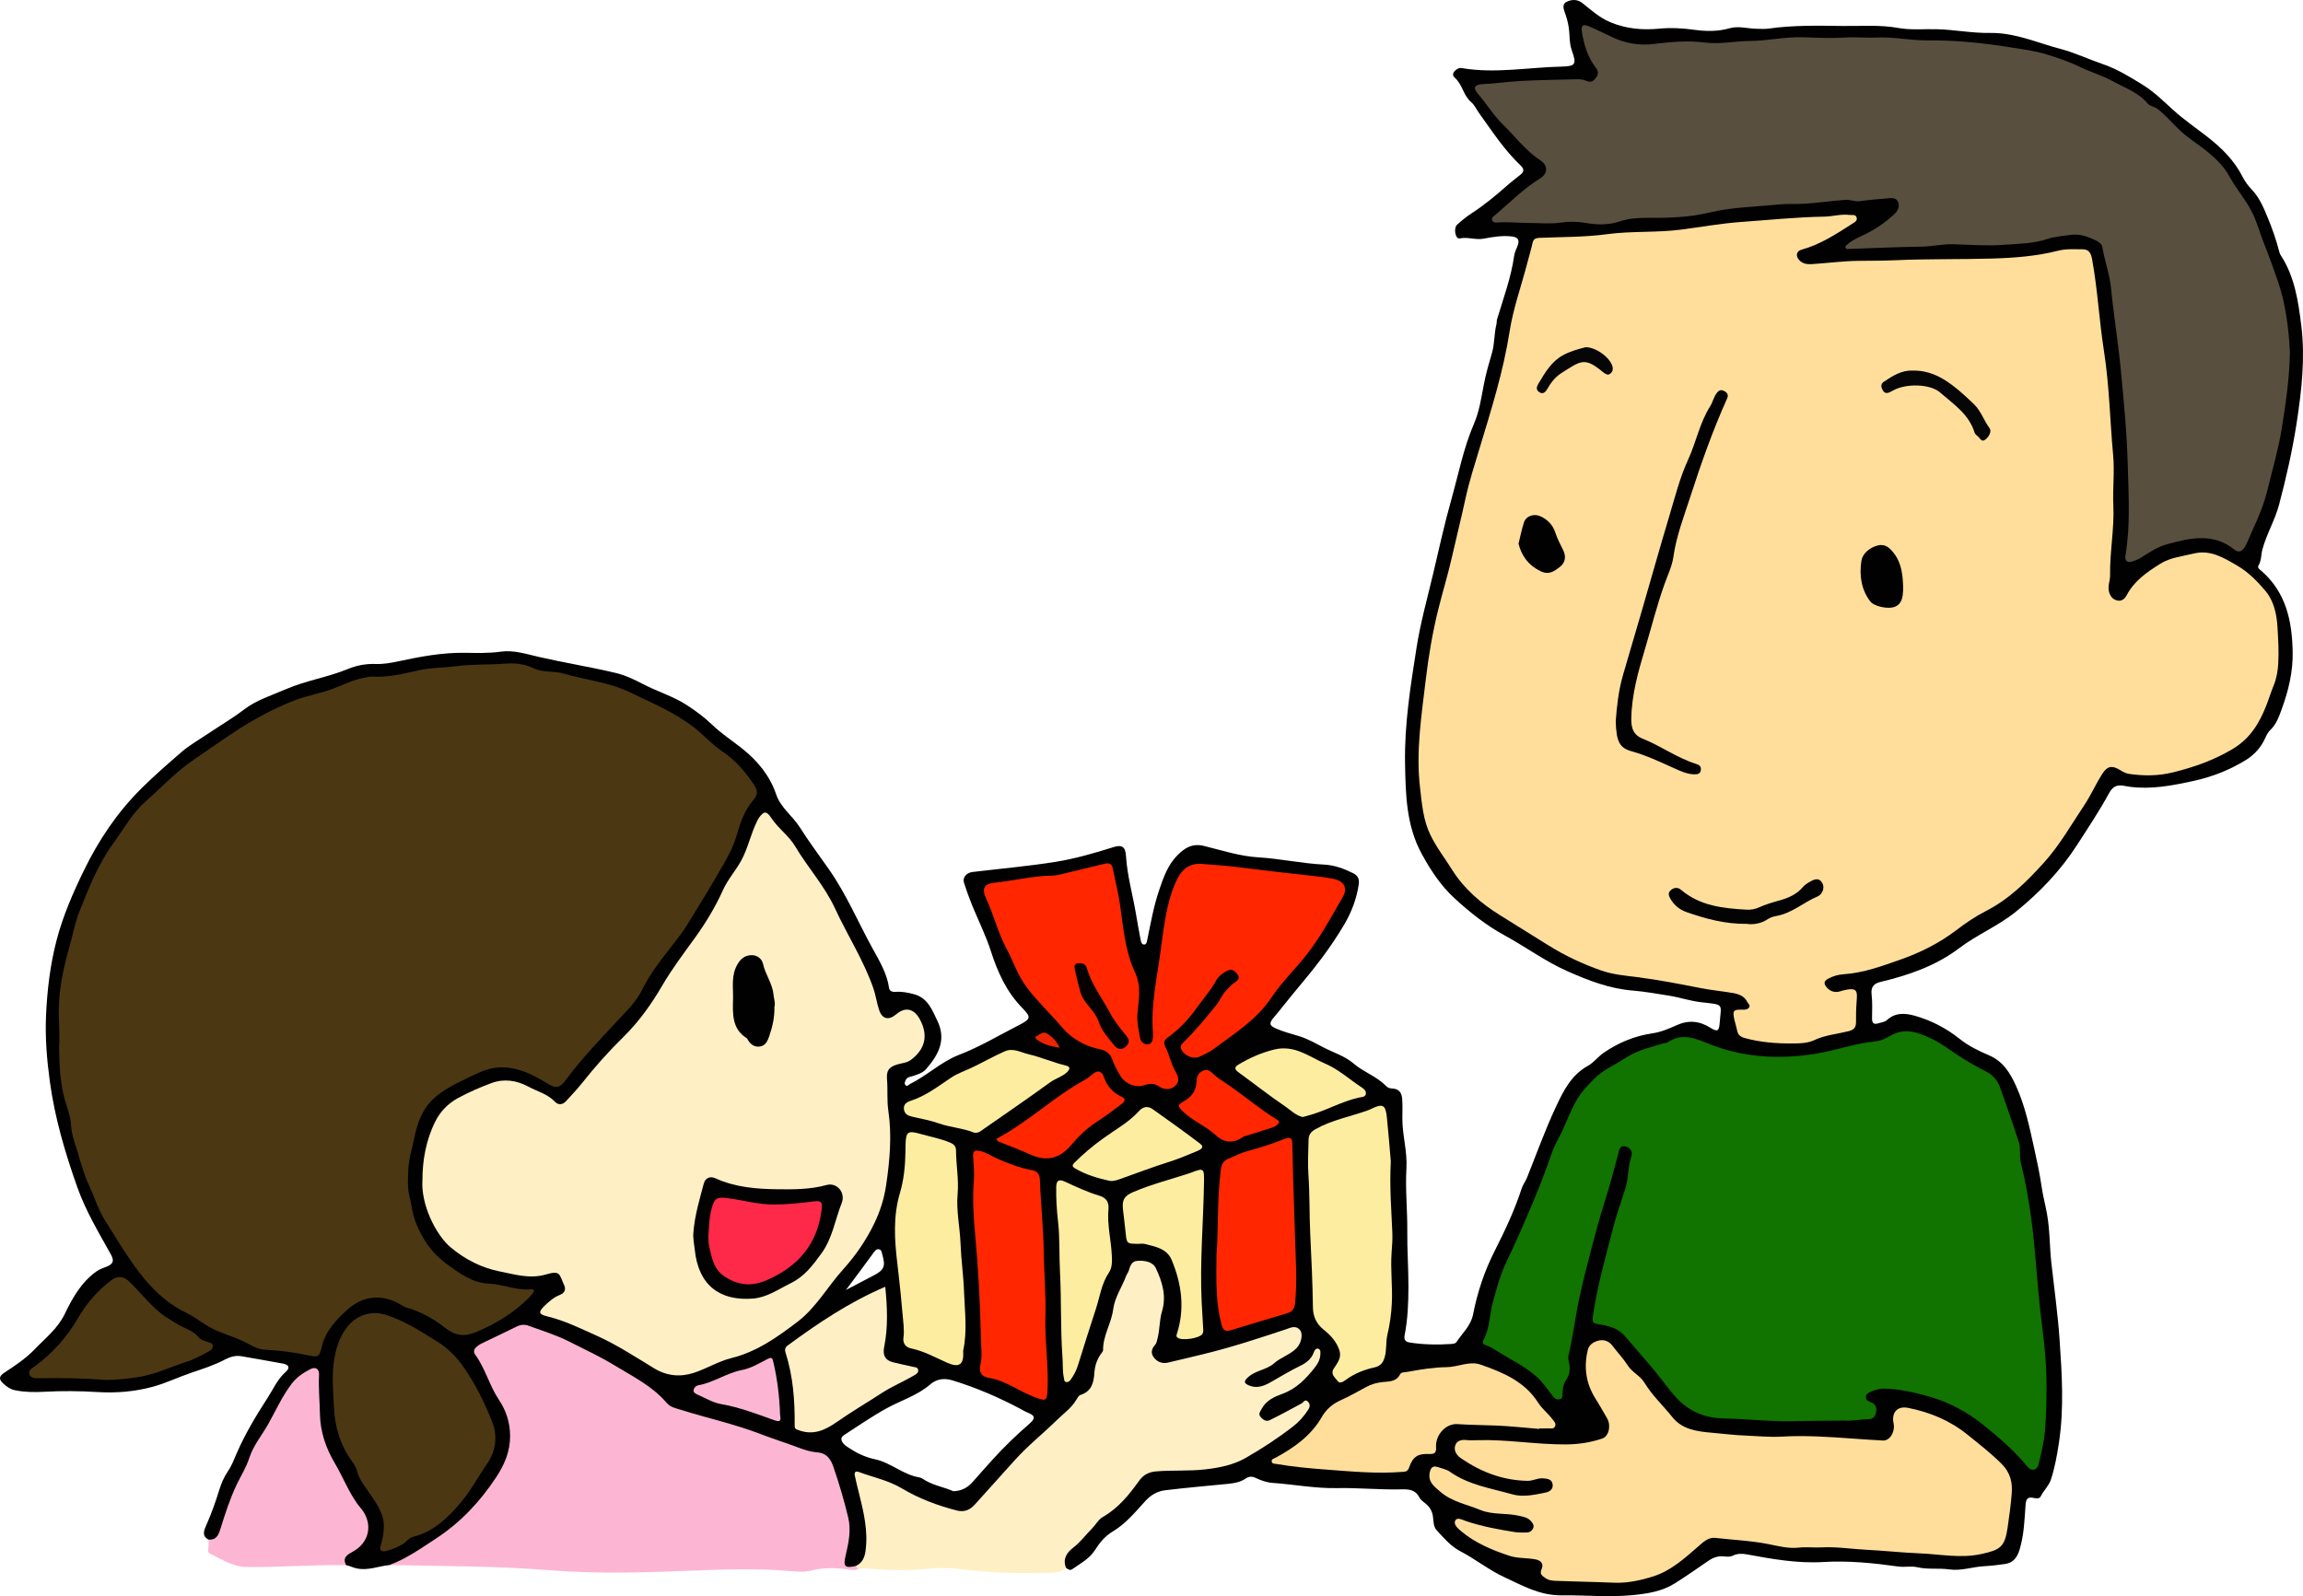<?xml version="1.0" encoding="UTF-8"?>
<!DOCTYPE svg PUBLIC "-//W3C//DTD SVG 1.1//EN" "http://www.w3.org/Graphics/SVG/1.1/DTD/svg11.dtd">
<svg version="1.1" xmlns="http://www.w3.org/2000/svg" xmlns:xlink="http://www.w3.org/1999/xlink" x="0" y="0" width="1525.84" height="1057.81" viewBox="0, 0, 1525.84, 1057.81">
  <defs>
    <clipPath id="Clip_1">
      <path d="M-0,-0 L1525.843,-0 L1525.843,1057.81 L-0,1057.81 z"/>
    </clipPath>
  </defs>
  <g id="Layer_1">
    <g clip-path="url(#Clip_1)">
      <path d="M681.916,943.665 C673.399,951.061 665.28,958.845 657.729,967.22 C653.297,972.136 648.868,977.053 644.512,982.035 C641.305,985.703 637.466,988.042 631.658,988.284 C626.1,985.724 619.129,984.646 613.059,981.12 C611.778,980.375 610.506,979.317 609.12,979.098 C598.383,977.403 590.266,969.337 579.803,967.118 C574.033,965.894 568.789,963.606 563.878,960.457 C562.073,959.3 560.053,958.228 558.742,956.62 C557.425,955.004 556.517,952.824 559.172,951.096 C568.713,944.891 578.044,938.432 588.106,932.962 C597.452,927.881 607.831,924.782 616.193,917.576 C619.883,914.396 624.674,912.861 631.008,914.796 C646.933,919.66 661.982,926.19 676.592,933.969 C677.91,934.671 679.184,935.488 680.565,936.034 C685.866,938.127 686.317,939.843 681.916,943.665 M578.924,829.998 C579.792,828.828 580.881,827.483 582.62,827.99 C584.112,828.425 584.139,829.95 584.513,831.231 C586.845,839.228 585.885,841.605 578.737,845.329 C572.643,848.503 566.565,851.706 560.479,854.896 C566.881,846.494 572.841,838.2 578.924,829.998 M1498.935,364.17 C1501.711,353.842 1507.312,344.621 1510.026,334.325 C1514.761,316.364 1518.877,298.328 1521.697,279.891 C1524.956,258.578 1527.345,237.41 1524.726,215.935 C1522.727,199.542 1520.321,183.211 1510.961,168.942 C1510.524,168.275 1510.273,167.453 1510.072,166.668 C1508.179,159.301 1505.727,152.163 1502.82,145.102 C1499.962,138.16 1497.288,131.331 1492.003,125.759 C1489.637,123.265 1487.437,120.42 1485.91,117.361 C1480.433,106.393 1472.006,98.115 1462.533,90.717 C1454.949,84.795 1446.944,79.344 1439.839,72.898 C1433.36,67.021 1427.209,60.885 1419.697,56.241 C1411.24,51.012 1402.617,45.689 1393.365,42.548 C1383.851,39.318 1374.782,34.948 1364.963,32.36 C1349.53,28.294 1334.906,21.541 1318.321,21.825 C1306.739,22.023 1295.194,19.7 1283.515,19.361 C1274.926,19.111 1266.303,20.087 1257.671,18.524 C1245.566,16.332 1233.245,17.352 1221.001,17.203 C1204.58,17.003 1188.179,16.619 1171.848,18.936 C1169.255,19.304 1166.573,19.132 1163.934,19.08 C1157.954,18.964 1151.841,17.065 1146.039,18.709 C1138.267,20.912 1130.58,20.843 1122.802,19.775 C1115.012,18.704 1107.197,18.236 1099.401,18.983 C1088.167,20.059 1077.4,19.121 1066.829,14.686 C1059.76,11.72 1054.304,6.75 1048.539,2.131 C1044.988,-0.714 1041.148,-0.392 1037.906,1.242 C1034.613,2.901 1036.074,6.391 1037.113,9.269 C1038.126,12.071 1038.818,14.929 1039.313,17.913 C1040.156,22.997 1039.591,28.27 1041.331,33.203 C1044.651,42.614 1044.118,43.919 1034.384,44.141 C1012.526,44.641 990.718,48.852 968.793,45.18 C967.99,45.046 967.026,44.976 966.325,45.293 C963.577,46.534 961.331,49.3 963.761,51.413 C968.994,55.963 969.504,63.361 974.755,67.747 C977.01,69.631 978.211,72.528 979.923,74.909 C988.577,86.945 996.681,99.451 1007.532,109.742 C1009.693,111.792 1009.962,113.619 1007.614,115.559 C1004.668,117.993 1001.585,120.268 998.721,122.793 C991.142,129.478 983.403,135.926 974.891,141.434 C971.568,143.584 968.469,146.141 965.523,148.796 C962.762,151.286 964.256,158.633 967.153,158.01 C972.537,156.852 977.547,159.17 982.909,158.178 C989.018,157.049 995.284,155.935 1001.659,156.71 C1005.325,157.155 1006.848,158.675 1005.68,162.294 C1004.918,164.655 1003.566,166.904 1003.23,169.308 C1001.194,183.854 996.101,197.56 991.893,211.508 C991.548,212.654 991.724,213.85 991.463,214.873 C989.866,221.142 990.317,227.699 988.488,233.945 C986.486,240.78 984.497,247.611 983.143,254.647 C981.454,263.422 980.15,272.545 976.649,280.64 C969.613,296.91 966.342,314.175 961.582,331.028 C957.001,347.245 953.409,363.745 949.538,380.158 C945.703,396.423 941.141,412.588 938.551,429.058 C934.535,454.601 930.418,480.192 930.907,506.254 C931.292,526.775 931.744,547.182 941.915,565.809 C947.783,576.556 954.43,586.768 963.537,595.164 C973.811,604.636 984.639,613.266 997.009,619.991 C1010.941,627.565 1023.703,637.086 1038.354,643.589 C1052.396,649.821 1066.36,655.233 1081.888,656.496 C1089.749,657.136 1097.65,658.561 1105.491,659.793 C1112.715,660.928 1119.594,663.329 1126.886,664.175 C1142.766,666.018 1140.347,664.748 1139.335,678.184 C1138.946,683.351 1137.826,684.02 1133.252,681.145 C1125.94,676.549 1118.708,675.841 1110.668,679.506 C1105.58,681.825 1100.27,684.021 1094.632,684.845 C1082.943,686.555 1072.42,690.96 1062.657,697.595 C1058.776,700.233 1055.999,704.165 1051.974,706.402 C1040.808,712.609 1035.656,723.262 1030.599,734.113 C1023.529,749.285 1017.885,765.033 1011.677,780.552 C1010.693,783.013 1009.02,785.018 1008.179,787.616 C1003.522,801.994 997.032,815.706 990.256,829.093 C983.438,842.562 978.832,856.466 975.979,871.07 C974.487,878.707 968.821,883.543 964.883,889.54 C964.386,890.298 962.819,890.601 961.717,890.675 C952.436,891.305 943.176,891.164 933.957,889.717 C930.962,889.247 930.082,887.644 930.639,884.812 C932.695,874.351 933.119,863.796 933.155,853.137 C933.197,840.777 932.262,828.448 932.388,816.11 C932.531,802.124 930.994,788.168 931.829,774.185 C932.498,762.978 929.033,752.122 929.125,740.958 C929.159,736.809 929.304,732.664 929.025,728.487 C928.706,723.713 926.633,721.475 922.011,721.357 C920.397,721.316 919.132,720.581 918.061,719.483 C911.946,713.223 903.405,710.524 896.829,704.833 C891.02,699.805 883.439,697.617 876.694,694.078 C871.298,691.247 865.867,688.173 860.078,686.495 C855.133,685.061 850.197,683.679 845.479,681.658 C840.886,679.691 840.7,678.104 843.974,674.259 C849.12,668.215 853.899,661.877 859.021,655.8 C870.553,642.122 881.679,628.026 890.741,612.507 C895.531,604.305 898.869,595.49 900.235,586.019 C900.707,582.742 899.795,580.328 896.538,578.707 C890.394,575.65 884.13,573.323 877.177,572.983 C862.578,572.269 848.264,569.045 833.644,568.178 C821.379,567.451 809.561,563.521 797.66,560.616 C789.917,558.725 784.872,561.971 780.053,566.839 C773.656,573.303 770.803,581.629 767.955,590.013 C764.366,600.577 762.472,611.511 760.203,622.372 C759.911,623.773 759.667,625.901 758.201,625.98 C756.258,626.083 755.905,623.882 755.605,622.31 C754.512,616.605 753.509,610.881 752.534,605.154 C750.389,592.565 746.832,580.223 746.029,567.397 C745.646,561.269 743.516,559.601 737.69,561.428 C725.031,565.396 712.251,569.131 699.201,571.199 C681.007,574.083 662.614,575.707 644.309,577.894 C640.245,578.38 637.591,581.627 638.696,585.081 C640.258,589.966 641.995,594.807 643.92,599.561 C648.088,609.852 653.137,619.847 656.513,630.384 C661.029,644.478 666.911,657.389 677.453,668.168 C683.415,674.264 682.931,675.367 674.836,679.509 C661.718,686.223 649.114,693.79 635.192,699.163 C623.613,703.631 614.203,712.836 602.892,718.406 C601.919,718.885 601.062,720.368 599.938,719.144 C598.897,718.011 599.693,716.564 600.287,715.432 C601.151,713.784 603.016,713.71 604.561,713.191 C607.874,712.078 611.298,711.17 613.709,708.372 C621.754,699.036 627.168,689.202 621.044,676.473 C617.486,669.079 614.641,661.323 605.543,658.884 C601.673,657.846 597.777,657.063 593.762,657.313 C591.565,657.45 589.401,657.195 589.051,654.754 C587.644,644.935 582.495,636.552 577.93,628.24 C568.471,611.015 560.85,592.855 549.484,576.52 C542.952,567.136 536.008,557.936 529.867,548.218 C525.121,540.707 517.265,535.355 514.271,526.536 C510.078,514.19 502.208,504.536 492.21,496.488 C485.401,491.007 477.953,486.219 471.696,480.183 C466.618,475.285 461.04,471.201 455.272,467.424 C446.119,461.43 435.47,458.316 425.79,453.247 C420.079,450.257 414.18,447.462 407.846,445.959 C390.935,441.946 373.757,439.211 356.809,435.313 C348.625,433.431 340.264,430.655 331.727,431.876 C323.754,433.016 315.745,432.729 307.859,432.627 C292.911,432.434 278.498,435.164 264.086,438.239 C258.996,439.326 253.972,440.229 248.793,440.04 C242.389,439.806 236.231,440.981 230.369,443.403 C217.076,448.896 202.714,450.983 189.456,456.735 C179.933,460.866 170.02,463.844 161.544,470.316 C153.938,476.122 145.619,480.989 137.661,486.339 C131.76,490.306 125.416,493.912 120.154,498.467 C111.164,506.247 102.166,514.074 93.666,522.517 C77.642,538.433 65.368,556.798 55.644,576.755 C48.424,591.573 41.78,606.736 37.532,622.969 C33.208,639.494 31.259,656.151 30.503,673.009 C29.848,687.618 31.035,702.164 33.021,716.728 C36.308,740.827 43.075,763.776 51.17,786.673 C56.827,802.673 65.386,816.766 73.436,831.32 C75.781,835.558 75.125,837.71 70.421,839.521 C68.126,840.405 65.889,841.172 63.768,842.691 C53.816,849.818 47.954,860.3 42.967,870.669 C38.177,880.627 29.968,886.887 22.885,894.297 C17.135,900.311 9.953,905.065 2.883,909.71 C-0.92,912.208 -0.87,914.186 2.501,917.207 C4.63,919.115 7.014,920.75 9.819,921.323 C16.204,922.627 22.764,922.732 29.183,922.371 C40.966,921.707 52.803,921.829 64.467,922.546 C77.119,923.324 89.288,922.293 101.322,919.014 C109.927,916.67 118.035,912.732 126.459,909.856 C134.14,907.234 141.839,904.825 149.034,901.014 C152.48,899.189 156.125,898.139 160.07,898.828 C169.219,900.426 178.369,902.013 187.501,903.703 C191.474,904.438 192.341,906.529 189.241,909.25 C183.863,913.97 181.107,920.5 177.42,926.193 C169.71,938.099 162.335,950.353 156.676,963.459 C154.959,967.433 153.452,971.498 150.999,975.079 C148.342,978.956 146.57,983.144 145.197,987.644 C142.782,995.564 139.966,1003.348 136.597,1010.949 C135.243,1014.004 133.443,1017.993 138.224,1020.381 C142.517,1021.58 145.426,1019.965 146.935,1015.021 C150.577,1003.087 154.154,991.085 160.1,980.09 C164.299,972.324 166.836,963.818 171.546,956.306 C176.573,948.287 181.423,940.174 185.489,931.573 C188.985,924.177 193.739,917.477 200.245,912.31 C202.516,910.506 205.078,907.63 208.094,909.017 C211.112,910.405 209.755,914.082 209.821,916.779 C210.211,932.58 210.431,948.354 216.714,963.321 C219.571,970.125 224.702,975.615 227.269,982.517 C229.863,989.489 234.237,995.356 238.605,1001.226 C244.944,1009.744 243.593,1019.425 235.051,1025.688 C232.91,1027.258 230.412,1028.4 228.812,1030.61 C227.141,1032.92 225.882,1035.314 229.336,1037.275 C231.757,1037.739 233.911,1038.934 236.388,1039.445 C243.889,1040.993 250.759,1037.962 257.923,1037.209 C266.124,1036.178 272.908,1031.98 279.59,1027.541 C291.784,1019.441 304.09,1011.395 314.068,1000.572 C320.494,993.602 325.465,985.409 330.968,977.67 C341.28,963.171 342.418,947.666 334.299,932.449 C328.587,921.744 324.183,910.381 317.694,900.083 C314.853,895.575 315.43,893.829 320.122,891.365 C326.752,887.882 333.758,885.173 340.282,881.441 C343.709,879.481 347.551,879.28 351.442,880.371 C366.624,884.631 380.382,892.171 394.269,899.299 C403.12,903.842 411.643,909.064 420.027,914.514 C427.173,919.16 434.39,923.579 440.26,929.844 C442.365,932.091 444.849,933.795 447.787,934.576 C454.707,936.416 461.417,938.912 468.288,940.915 C477.71,943.662 487.277,945.867 496.537,949.247 C512.001,954.892 527.204,961.406 543.497,964.514 C547.504,965.279 549.307,968.267 550.475,971.635 C552.713,978.086 554.877,984.573 556.682,991.158 C559.351,1000.894 563.167,1010.442 560.897,1020.965 C560.094,1024.69 559.616,1028.497 558.687,1032.22 C557.337,1037.632 559.209,1039.726 564.798,1039.289 C565.809,1039.21 566.757,1038.92 567.672,1038.503 C571.614,1036.911 573.532,1033.839 574.311,1029.788 C574.973,1026.343 575.656,1022.908 575.425,1019.386 C574.76,1009.241 573.381,999.199 570.51,989.424 C569.614,986.374 569.28,983.219 568.371,980.182 C567.957,978.799 567.866,977.226 570.096,977.839 C577.274,979.812 584.837,980.276 591.433,984.472 C602.732,991.662 615.238,996.365 627.871,1000.556 C639.658,1004.467 643.09,1003.054 651.146,993.245 C655.467,987.985 659.944,982.816 664.504,977.793 C676.922,964.113 690.351,951.387 704.268,939.239 C710.651,933.668 714.817,925.858 722.573,921.712 C724.778,920.533 725.178,918.037 725.434,915.622 C725.853,911.655 725.758,907.392 727.759,903.933 C733.458,894.083 734.668,882.759 737.607,872.178 C740.723,860.961 746.053,850.92 750.008,840.214 C750.847,837.945 752.794,836.842 755.13,836.88 C759.546,836.952 763.788,838.382 765.502,842.564 C768.402,849.64 771.019,857.207 769.376,864.858 C768.181,870.422 767.85,876.033 766.863,881.581 C766.216,885.217 765.485,888.684 763.455,891.905 C760.75,896.197 762.029,900.326 766.432,902.882 C769.322,904.559 772.351,904.862 775.588,904.041 C792.843,899.665 810.186,895.673 827.224,890.413 C835.82,887.759 844.201,884.474 852.877,882.108 C855.193,881.477 857.892,880.015 859.806,882.58 C861.579,884.957 860.757,887.689 859.668,890.198 C858.857,892.066 857.696,893.835 855.864,894.709 C847.314,898.787 840.366,905.742 831.048,908.44 C828.729,909.111 827.16,910.943 825.565,912.655 C823.12,915.28 823.658,917.328 826.689,919.024 C831.16,921.527 835.685,920.361 839.643,918.36 C848.234,914.018 856.442,908.932 865.019,904.539 C868.413,902.802 870.029,899.251 872.912,896.211 C872.69,901.892 870.942,905.323 866.822,909.556 C860.852,915.688 854.53,921.176 846.177,923.992 C841.35,925.619 837.459,928.814 834.688,933.212 C833.472,935.142 832.698,937.114 834.143,939.255 C835.658,941.5 837.743,942.669 840.511,942.393 C842.202,942.224 843.685,941.445 845.208,940.767 C850.08,938.599 854.398,935.294 859.487,933.623 C861.53,932.952 863.66,929.477 865.319,931.669 C866.876,933.726 863.915,936.105 862.236,937.838 C849.543,950.939 834.099,960.087 817.927,968.069 C813.783,970.115 809.125,971.248 804.501,971.865 C792.145,973.516 779.666,973.375 767.243,973.932 C761.028,974.211 756.406,976.313 752.845,981.34 C746.758,989.929 740.277,998.141 730.994,1003.66 C728.276,1005.275 726.214,1007.79 724.152,1010.199 C719.828,1015.253 715.629,1020.389 710.204,1024.406 C707.349,1026.52 705.726,1029.77 704.564,1033.106 C703.747,1035.452 703.806,1037.742 706.365,1039.187 C707.636,1039.807 708.726,1041.112 710.392,1039.95 C715.815,1036.166 721.846,1033.028 725.49,1027.24 C728.551,1022.378 732.27,1017.916 737.03,1015.098 C745.852,1009.875 752.14,1002.1 758.804,994.804 C762.608,990.639 766.863,988.263 771.946,987.642 C785.788,985.949 799.692,984.759 813.573,983.392 C817.742,982.981 821.795,982.286 825.362,979.839 C827.423,978.425 829.527,978.281 831.924,979.439 C835.507,981.171 839.247,982.487 843.323,982.773 C857.534,983.769 871.531,986.506 885.947,986.209 C900.176,985.917 914.448,987.412 928.736,987.034 C933.22,986.915 937.707,987.197 940.225,992.155 C941.084,993.848 942.864,995.156 944.418,996.396 C947.448,998.812 949.069,1001.718 949.473,1005.695 C949.765,1008.57 949.781,1011.856 951.915,1014.189 C956.621,1019.334 961.32,1024.804 967.474,1028.016 C977.593,1033.297 986.479,1040.537 996.901,1045.345 C1009.017,1050.935 1020.179,1057.436 1034.689,1057.262 C1050.189,1057.077 1065.801,1058.652 1081.304,1057.165 C1090.984,1056.236 1100.86,1054.819 1109.386,1049.487 C1117.081,1044.674 1124.52,1039.448 1132.009,1034.312 C1135.145,1032.161 1138.506,1031.049 1142.276,1031.473 C1144.297,1031.701 1146.275,1031.88 1148.149,1030.954 C1151.138,1029.478 1154.24,1029.559 1157.399,1030.138 C1174.187,1033.214 1190.789,1036.231 1208.204,1035.181 C1224.686,1034.187 1241.364,1035.883 1257.848,1038.195 C1261.917,1038.766 1266.28,1037.71 1270.219,1038.633 C1277.295,1040.29 1284.442,1039.077 1291.474,1040.087 C1299.397,1041.225 1306.921,1038.357 1314.692,1037.953 C1319.329,1037.712 1323.964,1037.158 1328.559,1036.47 C1333.993,1035.657 1336.534,1032.03 1338.08,1026.924 C1340.999,1017.287 1341.315,1007.355 1342.018,997.477 C1342.292,993.635 1343.247,991.785 1347.336,992.712 C1348.992,993.088 1351.177,993.378 1351.967,991.83 C1353.995,987.856 1357.532,984.513 1358.825,980.562 C1361.424,972.618 1362.921,964.243 1364.17,955.94 C1367.582,933.253 1366.117,910.451 1364.56,887.742 C1363.397,870.777 1360.987,853.897 1359.117,836.98 C1357.916,826.116 1358.185,815.158 1356.196,804.302 C1355.096,798.294 1353.515,792.364 1352.651,786.39 C1351.439,778.007 1349.658,769.722 1347.845,761.529 C1344.717,747.389 1341.825,733.135 1335.732,719.724 C1331.705,710.86 1327.08,703.296 1317.689,699.328 C1310.835,696.432 1304.122,693.1 1298.245,688.421 C1289.447,681.417 1279.652,676.299 1268.883,673.233 C1262.345,671.371 1255.795,670.846 1250.081,676.106 C1248.738,677.343 1246.426,677.556 1244.534,678.16 C1241.531,679.12 1240.24,678.138 1240.311,674.836 C1240.425,669.514 1240.594,664.142 1240.008,658.872 C1239.459,653.937 1241.704,651.756 1245.95,650.742 C1264.603,646.283 1282.636,640.068 1298.037,628.391 C1309.991,619.326 1323.973,613.636 1335.658,604.173 C1351.346,591.468 1365.063,577.151 1376.049,560.131 C1383.408,548.731 1390.941,537.418 1397.427,525.525 C1400.247,520.352 1403.595,519.954 1408.277,520.957 C1409.242,521.164 1410.222,521.311 1411.201,521.438 C1425.49,523.293 1439.286,520.604 1453.188,517.577 C1465.556,514.884 1477.014,510.384 1487.736,503.854 C1493.692,500.226 1498.168,495.202 1500.994,488.725 C1501.781,486.923 1502.849,485.083 1504.247,483.737 C1508.253,479.883 1510.046,474.648 1511.785,469.854 C1516.185,457.732 1519.238,445.335 1518.995,432.046 C1518.617,411.414 1514.602,392.66 1498.307,378.366 C1497.248,377.437 1495.383,376.344 1496.361,374.74 C1498.367,371.447 1497.997,367.661 1498.935,364.17" fill="#010101"/>
      <path d="M257.923,1037.209 C269.183,1033.075 278.829,1026.204 288.777,1019.688 C305.019,1009.05 317.825,995.456 328.52,979.333 C334.234,970.718 337.976,962.039 337.97,951.681 C337.965,942.914 335.34,934.822 330.627,927.799 C324.293,918.36 321.615,907.126 314.967,897.927 C313.426,895.795 314.024,893.836 316.099,892.311 C316.901,891.721 317.664,891.038 318.548,890.609 C326.459,886.775 334.432,883.067 342.297,879.142 C344.896,877.845 347.547,877.644 350.032,878.553 C359.054,881.852 368.23,884.61 376.905,889.015 C386.913,894.097 397.202,898.798 406.728,904.618 C418.965,912.096 432.159,918.495 441.737,929.774 C444.128,932.589 447.748,933.285 450.939,934.285 C468.587,939.814 486.746,943.774 504.009,950.424 C512.331,953.63 520.823,956.265 529.144,959.413 C533.193,960.945 537.345,962.258 541.635,962.563 C547.886,963.008 550.512,967.291 552.204,972.236 C555.955,983.207 559.261,994.323 561.959,1005.614 C564.042,1014.331 562.187,1022.789 560.214,1031.153 C558.574,1038.109 559.726,1039.49 567.046,1037.806 C567.884,1038.161 568.786,1038.428 569.207,1039.363 C566.781,1041.08 564.003,1040.435 561.493,1040.073 C553.37,1038.902 545.452,1038.833 537.35,1040.87 C532.958,1041.975 528.058,1041.578 523.443,1041.186 C503.677,1039.507 483.847,1039.891 464.123,1040.678 C431.185,1041.993 398.08,1043.327 365.398,1040.72 C329.532,1037.858 293.759,1037.88 257.923,1037.209" fill="#FCB6D4"/>
      <path d="M569.207,1039.362 C568.081,1039.406 567.329,1038.931 567.047,1037.805 C571.286,1035.827 572.859,1032.181 573.456,1027.822 C575.258,1014.675 572.233,1002.096 569.092,989.519 C568.131,985.671 567.177,981.819 566.35,977.941 C565.87,975.688 566.837,974.702 569.12,975.558 C578.637,979.124 588.492,980.991 597.673,986.48 C608.716,993.082 621.206,997.792 633.967,1001.053 C639.007,1002.341 642.725,1000.59 645.958,997.002 C654.722,987.276 663.487,977.551 672.232,967.808 C680.908,958.141 691.085,950.05 700.35,941.002 C704.707,936.747 709.804,933.208 713.012,927.826 C713.768,926.557 714.672,924.84 715.87,924.456 C723.204,922.104 724.641,916.488 725.082,909.759 C725.396,904.969 726.958,900.356 730.045,896.445 C730.444,895.94 730.856,895.251 730.85,894.651 C730.753,885.108 736.339,876.974 737.524,867.799 C738.576,859.658 743.348,853.083 746.079,845.663 C746.532,844.431 747.469,843.365 747.849,842.12 C748.796,839.018 749.676,835.851 753.632,835.589 C758.501,835.266 763.818,836.189 765.871,840.586 C770.058,849.552 772.971,858.901 769.826,869.288 C768.073,875.075 768.466,881.461 766.815,887.405 C766.463,888.674 766.254,890.184 765.433,891.082 C762.961,893.785 762.224,896.67 764.467,899.615 C766.732,902.589 769.984,903.909 773.757,903.042 C781.516,901.258 789.251,899.363 796.991,897.494 C815.55,893.015 833.66,887.054 851.76,881.04 C854.851,880.012 858.514,877.915 861.418,881.607 C863.41,884.141 862.187,890.257 858.97,893.508 C854.728,897.795 848.66,899.524 844.211,903.436 C839.102,907.929 831.892,908.115 826.866,912.74 C823.946,915.428 824.039,916.732 827.664,918.23 C832.919,920.403 837.629,918.418 841.899,916.004 C848.239,912.42 854.419,908.585 861.004,905.411 C865.031,903.47 868.761,900.93 870.433,896.284 C870.87,895.07 871.801,893.111 873.625,893.918 C875.108,894.575 874.849,896.314 874.76,897.907 C874.574,901.269 872.986,903.917 871.031,906.399 C865.241,913.749 858.946,920.345 849.741,923.691 C844.359,925.647 838.96,927.998 835.92,933.665 C834.921,935.528 833.543,936.928 835.123,938.932 C836.667,940.89 838.873,942.344 841.202,941.205 C848.337,937.717 855.312,933.898 862.303,930.122 C863.628,929.406 864.469,927.048 866.388,928.747 C868.12,930.279 868.018,932.284 866.803,934.174 C864.082,938.405 860.779,942.189 856.831,945.251 C846.865,952.98 836.309,959.904 825.388,966.162 C817.283,970.806 808.287,972.651 798.863,973.763 C787.891,975.056 776.951,974.206 766.035,975.119 C761.273,975.517 757.611,977.306 754.746,981.307 C748.055,990.648 740.917,999.518 730.603,1005.383 C727.725,1007.019 725.966,1010.538 723.493,1012.991 C719.275,1017.177 715.857,1022.047 710.982,1025.728 C706.864,1028.838 703.83,1033.316 706.365,1039.187 C703.216,1041.644 699.648,1042.438 695.673,1042.388 C685.047,1042.256 674.393,1042.787 663.796,1042.214 C653.929,1041.68 644.053,1040.9 634.211,1039.693 C627.173,1038.83 620.021,1039.153 612.88,1039.824 C601.813,1040.863 590.669,1040.718 579.597,1039.846 C576.125,1039.572 572.671,1039.496 569.207,1039.362" fill="#FEF0C4"/>
      <path d="M138.224,1020.381 C143.213,1020.605 144.647,1017.654 146.022,1013.279 C149.128,1003.397 152.254,993.506 156.737,984.054 C159.555,978.113 163.137,972.552 165.197,966.166 C167.854,957.932 173.526,951.193 177.738,943.728 C182.78,934.793 186.887,925.392 193.194,917.119 C196.589,912.667 200.852,909.842 205.534,907.413 C209.068,905.58 211.581,907.151 211.38,911.2 C210.95,919.852 211.791,928.451 211.967,937.074 C212.205,948.75 215.793,959.492 221.698,969.456 C226.919,978.267 230.612,987.904 236.546,996.347 C237.98,998.388 239.756,1000.14 241.047,1002.257 C246.874,1011.806 243.907,1022.605 233.988,1028.189 C230.463,1030.174 226.54,1032.023 229.335,1037.275 C207.435,1036.882 185.58,1038.756 163.671,1038.51 C154.284,1038.404 147.035,1033.495 139.208,1029.677 C137.832,1029.005 137.674,1027.88 137.972,1026.331 C138.342,1024.402 138.165,1022.369 138.224,1020.381" fill="#FCB6D4"/>
      <path d="M1187.929,691.525 C1177.124,691.609 1166.413,690.825 1155.924,687.928 C1153.289,687.2 1151.482,685.902 1150.929,683.041 C1150.458,680.597 1149.631,678.224 1149.105,675.789 C1147.788,669.683 1148.386,668.973 1154.507,669.139 C1156.231,669.186 1157.989,669.097 1158.937,667.471 C1159.779,666.028 1158.154,665.11 1157.63,664.016 C1155.788,660.177 1152.109,658.803 1148.307,658.136 C1141.129,656.877 1133.839,656.225 1126.693,654.82 C1112.597,652.049 1098.493,649.31 1084.244,647.505 C1076.342,646.503 1068.489,645.847 1060.839,643.16 C1048.581,638.855 1036.968,633.415 1025.939,626.543 C1015.123,619.805 1004.28,613.079 993.492,606.323 C981.195,598.622 970.109,589.209 962.089,576.432 C957.256,568.732 951.659,561.507 947.669,553.26 C942.864,543.327 942.062,532.537 940.817,521.834 C938.007,497.661 941.88,473.803 944.691,449.962 C946.511,434.529 949.153,419.093 952.882,404.018 C955.725,392.525 959.27,381.065 961.872,369.571 C964.82,356.553 968.1,343.577 970.92,330.514 C973.318,319.403 976.821,308.516 980.126,297.618 C987.914,271.933 996.003,246.305 1000.168,219.724 C1002.595,204.236 1007.936,189.596 1011.838,174.541 C1013,170.056 1014.364,165.617 1015.364,161.097 C1015.948,158.457 1017.307,157.737 1019.88,157.631 C1034.815,157.011 1049.877,157.209 1064.637,155.213 C1080.873,153.018 1097.208,154.275 1113.339,152.226 C1126.825,150.513 1140.195,148.038 1153.804,147.079 C1172.039,145.793 1190.231,143.887 1208.527,143.569 C1214.176,143.47 1219.717,141.736 1225.408,142.445 C1227.112,142.657 1229.467,141.877 1230.113,144.217 C1230.723,146.422 1228.726,147.295 1227.175,148.294 C1216.568,155.121 1206.039,162.057 1193.651,165.454 C1190.129,166.42 1189.549,169.613 1192.042,172.35 C1194.277,174.804 1197.318,175.235 1200.277,175.05 C1210.555,174.408 1220.811,173.005 1231.088,172.874 C1239.344,172.769 1247.603,172.823 1255.859,172.455 C1277.138,171.506 1298.444,171.964 1319.721,171.351 C1334.445,170.927 1349.217,169.806 1363.597,166.155 C1369.047,164.771 1374.5,165.234 1379.966,165.226 C1384.206,165.22 1385.448,168.229 1386.09,171.733 C1389.775,191.828 1390.784,212.28 1393.939,232.416 C1397.542,255.422 1397.933,278.643 1400.056,301.738 C1401.07,312.765 1399.683,323.992 1400.19,335.092 C1400.896,350.557 1397.766,365.783 1398.027,381.192 C1398.091,384.939 1396.213,388.481 1397.392,392.452 C1398.325,395.595 1400.091,397.41 1403.017,398.008 C1405.883,398.594 1407.867,396.664 1409.043,394.431 C1414.047,384.93 1422.476,379.156 1431.184,373.672 C1437.948,369.413 1445.829,368.722 1453.356,366.864 C1464.475,364.121 1473.155,369.581 1482.099,374.753 C1489.65,379.119 1495.692,385.366 1501.067,391.75 C1506.459,398.153 1508.437,407.041 1508.922,415.438 C1509.387,423.476 1509.916,431.569 1509.442,439.734 C1509.145,444.856 1508.292,449.632 1506.46,454.132 C1504.528,458.876 1503.059,463.773 1501.16,468.477 C1496.581,479.821 1490.543,489.653 1479.133,496.433 C1466.646,503.853 1453.684,508.424 1439.738,511.857 C1429.881,514.283 1420.486,514.27 1410.768,512.912 C1408.566,512.604 1406.677,511.583 1404.83,510.434 C1399.392,507.049 1396.205,507.54 1392.76,512.992 C1388.504,519.728 1385.293,527.07 1380.848,533.731 C1372.239,546.634 1364.598,560.192 1354.109,571.79 C1342.778,584.319 1330.923,596.061 1315.572,603.866 C1308.674,607.374 1302.175,611.854 1295.999,616.555 C1284.747,625.119 1272.1,631.407 1259.086,635.964 C1247.029,640.186 1234.716,644.784 1221.608,645.641 C1217.996,645.877 1214.529,646.837 1211.208,648.622 C1207.739,650.487 1208.64,652.535 1210.459,654.554 C1212.431,656.743 1215.074,657.817 1218.127,657.254 C1219.101,657.074 1220.032,656.671 1220.997,656.432 C1230.964,653.965 1230.635,656.832 1230.046,664.451 C1229.714,668.748 1229.673,673.076 1229.698,677.389 C1229.718,680.93 1228.342,682.493 1224.686,683.413 C1217.164,685.304 1209.316,685.925 1202.137,689.279 C1197.7,691.351 1192.799,691.528 1187.929,691.525" fill="#FFDE9B"/>
      <path d="M39.152,694.056 C39.727,686.56 38.916,678.142 38.962,669.713 C39.044,654.947 42.159,640.87 46.178,626.853 C48.317,619.393 49.627,611.622 52.479,604.456 C58.764,588.668 64.955,572.8 75.086,558.836 C81.984,549.328 87.825,538.753 96.585,531.026 C107.183,521.678 116.79,511.244 128.741,503.22 C137.894,497.074 146.945,490.545 156.166,484.518 C168.268,476.607 181.06,469.689 194.731,464.326 C203.257,460.981 212.197,459.623 220.649,456.447 C227.402,453.908 233.822,450.483 241.054,449.242 C242.847,448.935 244.584,448.303 246.439,448.422 C257.18,449.108 267.576,446.434 277.829,444.147 C285.737,442.383 293.645,442.65 301.507,441.591 C312.617,440.094 323.89,440.637 335.086,439.812 C341.055,439.372 347.532,439.903 353.449,442.852 C359.597,445.917 366.755,444.461 373.299,446.373 C387.808,450.612 403.208,452.051 416.933,458.631 C431.667,465.695 446.953,472.06 459.931,482.178 C466.273,487.122 471.696,493.396 478.426,497.888 C487.203,503.746 493.789,511.424 499.543,520.076 C502.077,523.886 502.323,526.506 498.932,530.434 C493.156,537.124 490.344,545.694 487.905,554.094 C485.788,561.384 482.164,567.871 478.488,574.3 C471.109,587.209 463.3,599.875 455.513,612.545 C452.048,618.182 447.89,623.329 443.82,628.566 C437.162,637.135 430.408,645.807 425.608,655.64 C421.65,663.748 415.287,669.834 409.323,676.247 C397.694,688.75 385.817,701.041 375.603,714.76 C370.694,721.352 368.743,721.854 361.706,717.507 C352.335,711.719 342.555,707.027 331.111,707.373 C323.432,707.605 316.703,711.062 310.105,714.229 C303.016,717.63 295.934,721.058 289.561,726.128 C280.244,733.54 276.584,743.564 274.451,754.242 C273.033,761.339 270.72,768.311 270.49,775.686 C270.313,781.334 269.838,786.88 271.234,792.51 C272.699,798.421 273.188,804.503 275.502,810.298 C279.785,821.029 285.891,830.162 295.25,837.147 C303.951,843.64 313.051,850.307 323.92,850.72 C333.431,851.082 342.185,855.397 351.721,854.479 C354.09,854.251 354.2,855.464 352.89,857.192 C350.979,859.712 348.704,861.794 346.33,863.896 C337.051,872.11 326.552,878.15 315.166,882.909 C307.583,886.078 301.406,885.153 294.747,879.868 C287.164,873.849 278.522,869.128 268.999,866.418 C267.451,865.978 266.07,864.927 264.632,864.12 C252.459,857.283 240.318,859.019 230.575,867.595 C223.036,874.231 215.606,882.067 213.101,892.758 C211.612,899.118 210.908,899.644 204.722,898.294 C194.989,896.171 185.139,894.995 175.22,894.439 C171.404,894.225 167.933,892.467 165.003,890.858 C158.264,887.156 150.998,884.907 143.998,882.055 C136.469,878.987 130.555,873.498 123.416,870.034 C103.619,860.427 91.552,843.465 80.134,825.679 C76.849,820.563 73.791,815.276 70.424,810.198 C65.482,802.743 62.821,793.889 59.043,785.72 C55.622,778.322 53.511,770.561 51.253,762.901 C49.609,757.322 47.388,751.748 47.071,745.737 C46.695,738.589 43.518,732.053 42.01,725.113 C39.839,715.119 39.237,705.108 39.152,694.056" fill="#4B3812"/>
      <path d="M1221.61,941.469 C1209.897,941.573 1199.825,941.551 1189.752,941.85 C1173.969,942.319 1158.016,940.358 1142.239,940.052 C1127.453,939.766 1116.986,934.104 1108.344,923.681 C1102.962,917.189 1098.014,910.308 1092.45,903.931 C1087.107,897.807 1081.91,891.554 1076.563,885.434 C1071.912,880.111 1065.404,878.496 1058.877,877.568 C1055.449,877.081 1054.816,876.045 1055.274,872.856 C1058.269,852.008 1064.081,831.799 1069.358,811.492 C1071.507,803.22 1074.605,795.163 1077.066,786.929 C1079.085,780.175 1078.557,773.108 1080.833,766.435 C1081.933,763.209 1079.978,760.203 1076.607,759.707 C1072.703,759.134 1072.736,762.597 1071.989,765.388 C1069.088,776.226 1066.192,787.082 1062.758,797.758 C1059.793,806.975 1057.393,816.315 1054.888,825.652 C1051.838,837.021 1048.982,848.43 1046.454,859.913 C1043.677,872.535 1042.301,885.431 1039.267,898.017 C1038.894,899.563 1039.142,901.366 1039.501,902.96 C1040.417,907.033 1040.185,910.745 1037.736,914.365 C1035.852,917.148 1035.316,920.506 1035.141,923.868 C1035.075,925.151 1035.419,926.702 1033.706,927.221 C1031.952,927.752 1030.366,927.278 1029.225,925.833 C1027.169,923.231 1025.205,920.557 1023.183,917.928 C1016.096,908.714 1005.835,903.779 996.206,898.011 C992.375,895.716 988.724,893.087 984.477,891.514 C983.024,890.975 981.701,890.156 982.811,888.167 C987.136,880.419 986.712,871.473 989.022,863.202 C991.6,853.97 994.006,844.709 998.189,836.038 C1004.972,821.974 1011.097,807.629 1017.12,793.224 C1021.143,783.601 1024.764,773.871 1028.162,764.021 C1029.928,758.903 1032.883,754.204 1035.17,749.255 C1039.543,739.792 1042.799,729.736 1049.856,721.711 C1054.563,716.358 1059.464,711.248 1065.839,707.762 C1070.06,705.453 1074.153,702.901 1078.238,700.353 C1085.69,695.703 1094.197,693.931 1102.414,691.366 C1103.198,691.122 1104.199,691.277 1104.818,690.845 C1113.539,684.744 1121.956,687.552 1130.67,691.164 C1154.175,700.908 1178.448,702.362 1203.474,698.245 C1216.662,696.076 1229.264,691.371 1242.647,690.149 C1246.138,689.831 1249.676,688.02 1252.817,686.234 C1262.184,680.907 1270.628,684.143 1279.308,688.151 C1285.7,691.102 1291.15,695.359 1296.945,699.181 C1302.998,703.172 1309.334,706.795 1315.802,710.073 C1320.465,712.436 1323.454,715.993 1325.116,720.637 C1329.459,732.774 1333.73,744.943 1337.652,757.221 C1339.001,761.443 1337.772,766.072 1338.885,770.553 C1343.67,789.822 1346.426,809.412 1348.176,829.204 C1349.604,845.36 1350.777,861.547 1352.846,877.658 C1354.535,890.802 1355.864,904.035 1355.899,917.31 C1355.927,927.723 1355.765,938.178 1354.851,948.54 C1354.202,955.915 1352.382,963.219 1350.658,970.453 C1349.695,974.495 1345.86,975.304 1343.22,972.013 C1334.941,961.692 1324.846,953.184 1314.756,944.92 C1303.895,936.025 1291.479,929.262 1277.683,925.38 C1268.226,922.719 1258.756,920.605 1248.896,920.258 C1245.412,920.135 1242.362,921.137 1239.283,922.406 C1237.664,923.073 1236.26,924.047 1236.264,925.963 C1236.268,927.687 1237.619,928.684 1239.049,929.144 C1243.229,930.49 1243.785,933.418 1242.681,937.055 C1242.061,939.1 1240.81,940.348 1238.362,940.469 C1232.231,940.772 1226.14,941.836 1221.61,941.469" fill="#117300"/>
      <path d="M1517.167,233.28 C1516.839,251.855 1514.292,268.021 1511.719,284.22 C1509.557,297.833 1505.608,310.99 1502.395,324.325 C1500.113,333.797 1496.368,342.9 1492.215,351.772 C1490.625,355.168 1489.371,358.738 1487.581,362.02 C1486.021,364.881 1483.655,366.909 1480.321,364.209 C1466.302,352.857 1451.025,356.545 1435.862,360.661 C1429.326,362.436 1423.646,366.299 1417.929,369.909 C1416.406,370.871 1414.619,371.458 1412.895,372.047 C1409.227,373.3 1407.651,371.516 1408.226,368.097 C1411.54,348.411 1410.269,328.553 1409.759,308.828 C1409.2,287.174 1407.103,265.535 1405.013,243.953 C1403.291,226.166 1400.341,208.517 1398.635,190.697 C1397.784,181.812 1394.425,173.091 1392.987,164.114 C1392.617,161.809 1390.747,160.372 1388.804,159.43 C1383.536,156.874 1377.975,154.806 1372.066,155.644 C1366.845,156.385 1361.545,156.684 1356.428,158.39 C1346.884,161.573 1336.827,161.566 1326.93,162.285 C1316.04,163.076 1305.146,162.193 1294.248,161.866 C1287.241,161.656 1280.126,163.34 1272.949,163.453 C1257.001,163.706 1241.06,164.411 1225.118,164.985 C1224.266,165.016 1223.394,165.289 1222.898,164.461 C1222.189,163.277 1223.263,162.621 1223.948,162.002 C1227.192,159.069 1231.21,157.385 1235.073,155.548 C1242.349,152.087 1248.88,147.639 1254.781,142.173 C1257.172,139.957 1258.741,137.403 1257.705,134.243 C1256.553,130.732 1253.262,131.234 1250.476,131.46 C1244.37,131.954 1238.254,132.453 1232.193,133.311 C1228.917,133.774 1225.984,132.234 1222.807,132.451 C1213.714,133.071 1204.699,134.434 1195.587,135.008 C1189.93,135.365 1184.279,134.915 1178.661,135.493 C1163.337,137.069 1147.653,137.217 1132.807,140.81 C1118.756,144.211 1104.921,144.458 1090.842,144.388 C1084.817,144.359 1079.005,144.78 1073.167,146.741 C1065.99,149.151 1058.364,149.096 1050.962,147.792 C1045.316,146.799 1039.737,146.682 1034.184,147.507 C1027.208,148.544 1020.316,147.794 1013.377,147.766 C1006.774,147.74 1000.178,147.097 993.572,147.331 C991.835,147.393 989.518,148.086 988.636,146.001 C987.82,144.072 989.963,143.099 991.118,142.109 C1000.668,133.925 1009.533,124.9 1020.363,118.275 C1025.609,115.065 1025.719,109.66 1020.611,106.306 C1010.696,99.796 1003.716,90.274 995.388,82.13 C989.313,76.19 985.026,68.925 979.529,62.583 C975.655,58.113 976.605,56.032 982.922,55.72 C991.068,55.318 999.119,54.145 1007.225,53.676 C1019.339,52.974 1031.491,52.918 1043.626,52.545 C1046.151,52.468 1048.698,52.5 1050.979,53.566 C1053.861,54.913 1055.756,53.851 1057.366,51.579 C1058.929,49.375 1059.362,47.523 1057.349,44.927 C1051.947,37.961 1049.422,29.688 1048.085,21.081 C1047.424,16.826 1048.671,15.749 1052.677,17.424 C1057.981,19.642 1063.134,22.269 1068.335,24.715 C1076.807,28.701 1086.032,30.31 1095.48,29.16 C1106.856,27.777 1118.154,26.704 1129.678,28.197 C1139.422,29.459 1149.22,27.248 1159.033,27.176 C1171.077,27.087 1182.85,24.248 1195.134,24.704 C1204.403,25.049 1213.919,25.455 1223.373,24.838 C1229.807,24.418 1236.668,25.213 1243.083,24.892 C1254.621,24.314 1265.793,26.884 1277.243,26.763 C1296.055,26.565 1314.803,28.57 1333.382,31.582 C1340.73,32.773 1348.276,33.753 1355.288,35.867 C1362.914,38.167 1370.686,40.776 1377.872,44.286 C1385.052,47.792 1392.783,49.957 1399.742,53.798 C1407.766,58.226 1416.757,61.189 1422.92,68.608 C1424.53,70.546 1427.35,70.572 1429.407,72.144 C1435.098,76.493 1439.56,82.073 1444.794,86.874 C1450.564,92.165 1457.272,96.135 1463.15,101.061 C1468.384,105.447 1473.601,110.458 1477.032,116.818 C1481.629,125.338 1488.216,132.544 1492.484,141.435 C1495.67,148.071 1497.437,155.056 1500.15,161.764 C1503.379,169.748 1506.251,177.884 1509.082,186.022 C1514.641,202.005 1516.359,218.63 1517.167,233.28" fill="#584F3F"/>
      <path d="M279.897,781.871 C279.901,769.34 282.108,755.831 288.389,743.248 C291.737,736.541 296.952,731.254 303.419,727.742 C310.538,723.876 318.034,720.57 325.641,717.771 C333.958,714.711 342.306,715.962 350.055,720.139 C355.991,723.339 362.776,724.976 367.674,730.159 C369.935,732.548 372.816,732.202 375.103,729.682 C378.669,725.748 382.363,721.909 385.659,717.755 C394.173,707.023 403.246,696.832 413.029,687.221 C423.243,677.186 431.475,665.66 438.725,653.229 C445.113,642.276 452.807,632.058 460.266,621.764 C467.549,611.711 473.91,601.171 479.008,589.862 C482.215,582.745 487.526,576.934 491.212,570.11 C495.559,562.061 497.35,553.002 501.324,544.811 C501.832,543.766 502.305,542.675 502.987,541.747 C506.165,537.417 507.951,537.419 510.921,541.967 C515.484,548.953 522.609,553.748 526.895,560.977 C535.161,574.922 546.346,587.142 553.132,601.845 C561.341,619.638 572.091,636.205 578.583,654.784 C580.218,659.459 580.857,664.476 582.401,669.19 C584.453,675.451 588.761,676.441 593.852,672.15 C599.885,667.065 605.664,668.385 609.554,675.736 C615.114,686.248 613.024,695.263 603.523,702.402 C600.695,704.526 597.268,704.52 594.135,705.54 C588.589,707.346 587.232,709.83 587.7,715.536 C588.255,722.305 587.552,729.22 588.541,735.902 C591.005,752.551 589.529,769.076 587.101,785.45 C585.812,794.135 583.218,802.637 579.201,810.893 C573.75,822.103 566.872,832.106 558.687,841.171 C548.375,852.592 540.729,866.572 528.463,875.922 C515.177,886.048 501.48,895.865 484.557,900.034 C475.967,902.149 468.113,907.089 459.63,909.837 C450.669,912.74 441.78,911.913 433.393,906.821 C420.824,899.188 408.462,891.06 395.03,885.068 C384.54,880.389 374.188,875.196 362.862,872.476 C356.721,871.002 356.544,869.471 360.936,865.249 C363.957,862.347 367.1,859.657 371.039,858.128 C374.241,856.884 375.022,854.362 373.789,851.707 C370.426,844.465 371.467,841.743 361.708,844.617 C351.273,847.69 341.333,844.669 331.246,842.652 C318.932,840.188 308.238,834.715 298.617,826.687 C288.801,818.494 278.691,798.14 279.897,781.871" fill="#FEF0C4"/>
      <path d="M979.201,954.454 C997.834,953.835 1017.402,957.316 1037.126,957.254 C1045.461,957.228 1053.705,956.061 1061.616,953.332 C1065.935,951.842 1067.535,944.808 1064.813,940.032 C1062.277,935.584 1059.738,931.132 1057.016,926.797 C1050.773,916.854 1049.273,906.251 1051.936,894.87 C1052.794,891.203 1055.458,889.599 1058.407,888.65 C1062.167,887.44 1065.883,888.61 1068.231,891.741 C1071.604,896.24 1075.515,900.285 1078.577,905.079 C1081.407,909.508 1086.738,911.731 1089.595,916.452 C1094.659,924.821 1101.893,931.505 1107.958,939.111 C1114.576,947.409 1124.268,948.631 1133.979,949.499 C1141.6,950.18 1149.213,951.122 1156.85,951.414 C1164.706,951.715 1172.472,952.559 1180.468,952.089 C1196.13,951.168 1211.884,952.262 1227.571,953.388 C1234.205,953.864 1240.842,954.328 1247.484,954.672 C1251.532,954.881 1254.875,950.456 1254.834,945.083 C1254.827,944.1 1254.489,943.123 1254.368,942.135 C1253.546,935.398 1257.651,931.727 1264.203,933.036 C1278.747,935.941 1291.92,941.383 1303.66,950.88 C1311.348,957.099 1319.083,963.089 1326.13,970.114 C1331.98,975.946 1333.471,982.537 1332.839,990.032 C1332.199,997.621 1331.214,1005.192 1330.084,1012.726 C1328.197,1025.321 1325.136,1027.17 1312.733,1029.893 C1298.956,1032.918 1285.642,1030.009 1272.098,1029.468 C1260.163,1028.992 1248.303,1027.657 1236.38,1027.067 C1226.649,1026.585 1216.975,1024.968 1207.15,1025.494 C1202.013,1025.769 1196.802,1025.097 1191.71,1025.645 C1184.741,1026.394 1178.202,1024.62 1171.565,1023.307 C1159.97,1021.013 1148.161,1020.557 1136.461,1019.2 C1131.818,1018.661 1128.342,1022.075 1124.848,1025.136 C1115.887,1032.985 1106.815,1041.115 1095.263,1044.738 C1086.956,1047.343 1078.283,1049.283 1069.317,1048.899 C1056.691,1048.359 1044.051,1048.174 1031.422,1047.694 C1028.803,1047.595 1026.061,1047.439 1023.78,1045.751 C1021.801,1044.287 1019.849,1043.297 1021.387,1039.869 C1022.727,1036.882 1021.502,1034.25 1017.422,1033.461 C1011.55,1032.325 1005.495,1032.914 999.704,1030.968 C988.308,1027.14 977.338,1022.548 968.028,1014.735 C965.881,1012.934 962.909,1010.295 964.132,1007.811 C965.43,1005.175 969.014,1007.304 971.22,1008.046 C981.798,1011.603 992.695,1013.615 1003.657,1015.347 C1006.261,1015.759 1008.962,1015.648 1011.616,1015.616 C1013.634,1015.592 1015.126,1014.423 1015.84,1012.609 C1016.538,1010.834 1015.461,1009.373 1014.353,1008.102 C1012.115,1005.534 1008.96,1005.131 1005.848,1004.441 C997.583,1002.61 988.822,1004.002 980.822,1000.702 C971.833,996.996 961.915,995.265 954.288,988.625 C950.449,985.283 945.997,982.276 947.248,975.911 C947.915,972.516 949.395,971.16 952.72,972.307 C955.389,973.228 958.371,973.772 960.598,975.351 C973.063,984.186 987.968,986.344 1002.088,990.364 C1008.99,992.329 1016.61,990.664 1023.781,989.227 C1026.436,988.695 1029.073,987.217 1028.706,983.909 C1028.304,980.294 1025.355,979.978 1022.353,979.73 C1018.751,979.432 1015.606,981.458 1012.093,981.397 C995.802,981.116 981.272,975.585 967.993,966.455 C965.081,964.454 963.031,961.413 964.158,957.948 C965.283,954.486 968.628,953.972 972.084,954.409 C974.051,954.658 976.076,954.454 979.201,954.454" fill="#FFDE9B"/>
      <path d="M763.87,684.021 C762.45,666.277 766.364,649.07 768.734,631.665 C770.146,621.304 771.313,610.942 773.698,600.748 C775.217,594.257 777.197,587.906 780.261,581.997 C783.578,575.603 788.615,571.93 796.331,572.539 C805.435,573.258 814.528,573.881 823.602,575.077 C840.733,577.335 857.932,579.082 875.097,581.093 C878.067,581.441 881.044,581.89 883.956,582.561 C890.573,584.087 893.027,588.618 889.682,594.413 C882.22,607.339 875.181,620.518 865.946,632.387 C858.412,642.071 849.317,650.681 842.659,660.738 C832.593,675.944 817.806,684.919 803.944,695.324 C801.2,697.384 797.926,698.786 794.794,700.273 C790.382,702.366 783.756,699.253 782.356,694.6 C781.888,693.043 782.777,692.086 783.757,691.134 C791.864,683.255 799.022,674.539 806.096,665.752 C808.381,662.914 809.527,659.358 812.187,656.674 C814.038,654.806 815.542,652.72 817.882,651.254 C819.719,650.102 821.967,648.4 819.785,645.584 C818.01,643.293 815.995,641.806 812.954,643.395 C810.087,644.893 807.422,646.856 805.912,649.608 C802.147,656.471 796.846,662.269 792.398,668.596 C787.454,675.63 781.15,682.136 773.985,687.351 C771.566,689.112 770.581,690.819 772.029,693.583 C774.725,698.729 775.63,704.595 778.57,709.668 C780.438,712.89 782.145,716.415 778.594,719.638 C775.261,722.662 771.171,722.176 767.969,720.053 C764.541,717.78 761.568,718.036 758.114,719.21 C752.331,721.176 745.546,718.31 742.323,713.025 C740.157,709.473 738.257,705.855 736.85,701.931 C735.58,698.39 732.827,696.196 729.192,695.49 C718.995,693.509 709.89,688.276 703.666,680.883 C696.114,671.911 687.495,663.915 680.366,654.492 C674.28,646.446 671.406,637.207 666.825,628.657 C661.212,618.18 658.514,606.674 653.569,596.003 C650.202,588.737 651.71,585.711 659.689,584.886 C672.228,583.59 684.529,580.424 697.199,580.282 C700.22,580.248 703.093,579.396 706.009,578.66 C714.705,576.468 723.469,574.55 732.169,572.374 C735.444,571.555 736.771,572.943 737.355,575.906 C738.925,583.88 740.966,591.783 742.101,599.816 C744.218,614.811 745.518,630.437 751.805,643.906 C756.399,653.748 754.492,662.082 753.654,671.194 C753.127,676.925 754.315,682.381 755.349,687.883 C755.876,690.684 758.123,692.348 760.724,692.067 C763.154,691.804 763.794,689.327 763.865,687.019 C763.896,686.021 763.87,685.02 763.87,684.021" fill="#FF2600"/>
      <path d="M247.977,870.186 C253.637,870.262 258.609,872.252 263.694,874.445 C273.002,878.459 281.394,883.97 289.936,889.268 C296.923,893.601 302.46,899.303 307.197,906.084 C315.228,917.584 321.343,930.201 326.352,943.03 C329.733,951.69 328.538,961.783 322.586,970.319 C316.666,978.808 311.8,988.152 305.115,995.96 C296.653,1005.843 287.25,1015.163 273.803,1018.436 C270.9,1019.143 269.302,1021.718 266.934,1023.226 C263.49,1025.419 259.779,1026.801 255.962,1027.845 C252.789,1028.712 251.103,1027.535 252.347,1023.833 C253.508,1020.377 253.997,1016.79 254.278,1013.122 C254.991,1003.805 249.772,996.9 245.045,989.868 C241.896,985.184 238.114,980.884 236.704,975.279 C236.078,972.787 234.928,970.764 233.425,968.73 C225.44,957.923 221.78,945.552 221.234,932.302 C220.842,922.796 219.867,913.294 221.051,903.732 C222.171,894.683 224.663,886.06 230.345,879.042 C234.634,873.745 240.747,870.405 247.977,870.186" fill="#4B3812"/>
      <path d="M921.471,769.708 C920.531,787.588 921.938,802.466 922.505,817.369 C922.669,821.665 922.29,825.992 921.987,830.293 C921.206,841.396 922.685,852.491 922.161,863.563 C921.828,870.649 920.821,877.796 919.193,884.697 C918.029,889.621 918.849,894.631 917.402,899.48 C916.306,903.159 914.716,905.33 910.571,906.241 C903.935,907.699 897.562,910.188 891.922,914.272 C890.299,915.447 887.779,917.368 886.221,915.201 C884.625,912.979 881.235,910.841 883.683,906.978 C886,903.321 889.089,899.932 887.376,894.802 C885.43,888.968 881.389,884.704 876.919,881.15 C871.966,877.213 869.953,872.173 869.875,866.507 C869.648,850.409 868.907,834.345 868.112,818.271 C867.454,805.003 867.823,791.675 866.883,778.433 C866.339,770.773 866.872,763.229 866.964,755.63 C867.005,752.07 868.43,750.089 871.647,748.291 C882.607,742.167 894.878,739.923 906.501,735.787 C907.115,735.568 907.703,735.269 908.289,734.982 C916.099,731.166 917.99,732.037 918.863,740.456 C919.974,751.159 920.785,761.894 921.471,769.708" fill="#FDEDA1"/>
      <path d="M1019.81,946.973 C1010.538,946.216 1001.278,945.197 991.99,944.777 C983.226,944.382 974.456,944.388 965.677,943.801 C957.789,943.273 950.964,951.098 951.451,959.014 C951.663,962.476 950.792,963.753 947.052,963.591 C939.148,963.251 936.039,965.447 933.5,972.797 C932.515,975.65 930.422,975.342 928.312,975.505 C911.987,976.761 895.763,975.209 879.503,973.996 C868.219,973.154 856.984,972.162 845.836,970.229 C844.562,970.008 842.859,970.265 842.567,968.613 C842.265,966.905 843.992,966.693 845.133,966.074 C857.469,959.373 868.672,951.485 875.888,938.872 C878.71,933.939 883.016,930.299 888.43,927.888 C894.18,925.327 899.669,922.168 905.214,919.162 C908.494,917.383 911.952,916.417 915.637,915.98 C920.104,915.45 924.961,915.975 927.62,910.776 C928.401,909.25 930.857,909.488 932.671,909.15 C941.151,907.573 949.914,906.151 958.26,906.07 C965.979,905.994 973.479,901.765 980.953,904.367 C995.732,909.512 1010.169,915.527 1019.099,929.606 C1021.706,933.714 1025.624,936.628 1028.486,940.467 C1029.521,941.855 1031.168,943.312 1030.281,945.298 C1029.422,947.223 1027.411,946.565 1025.816,946.625 C1023.822,946.7 1021.822,946.643 1019.823,946.643 C1019.818,946.753 1019.815,946.863 1019.81,946.973" fill="#FFDE9B"/>
      <path d="M649.894,886.682 C649.381,863.775 648.209,840.925 646.07,818.084 C644.96,806.238 644.296,794.197 645.231,782.18 C645.64,776.911 644.99,771.554 644.732,766.241 C644.562,762.758 645.862,762.104 649.261,762.803 C653.479,763.672 656.833,766.133 660.597,767.799 C668.051,771.097 675.587,774.009 683.656,775.457 C687.134,776.081 688.853,778.014 688.989,782.011 C689.518,797.625 691.283,813.243 691.503,828.793 C691.71,843.414 693.056,858.027 692.621,872.599 C692.14,888.755 694.808,904.738 694.057,920.867 C693.693,928.683 693.008,928.7 685.628,925.984 C675.391,922.217 666.643,915.125 655.569,913.243 C651.046,912.475 648.168,910.251 649.619,904.112 C650.924,898.589 649.894,892.514 649.894,886.682" fill="#FF2600"/>
      <path d="M805.988,831.324 C807.31,816.172 806.233,795.51 808.887,775.005 C809.335,771.543 810.579,769.344 813.523,768.063 C817.941,766.14 822.326,763.961 826.947,762.725 C835.134,760.536 843.154,757.938 851.011,754.801 C854.031,753.595 856.12,753.465 856.216,757.745 C856.573,773.781 856.98,789.817 857.572,805.846 C858.017,817.916 858.423,830.001 858.775,842.062 C858.98,849.089 858.698,856.324 858.107,863.442 C857.835,866.708 856.598,869.205 853.222,870.215 C840.67,873.97 828.1,877.664 815.586,881.542 C811.843,882.702 810.353,881.694 809.315,877.839 C805.667,864.305 805.697,850.535 805.988,831.324" fill="#FF2600"/>
      <path d="M598.706,878.649 C597.543,864.871 596.159,851.109 594.523,837.361 C592.667,821.757 591.63,806.158 596.275,790.504 C598.879,781.732 599.798,772.281 599.904,762.944 C599.922,761.448 599.928,759.951 599.973,758.455 C600.229,749.878 601.572,749.157 609.758,751.459 C616.288,753.295 622.951,754.538 629.295,757.149 C632.075,758.293 633.401,759.727 633.409,762.511 C633.437,772.136 635.332,781.636 634.456,791.37 C633.473,802.308 635.987,813.193 636.4,824.151 C636.805,834.925 638.366,845.656 638.741,856.429 C639.188,869.249 640.966,882.13 638.173,894.917 C638.104,895.232 638.159,895.577 638.176,895.908 C638.616,904.368 635.497,906.65 627.466,903.092 C619.606,899.61 612.129,895.372 603.524,893.607 C600.278,892.941 597.866,890.356 598.628,886.107 C599.061,883.694 598.706,881.14 598.706,878.649" fill="#FDEDA1"/>
      <path d="M586.528,852.769 C587.877,866.338 588.459,879.555 585.802,892.705 C584.732,898 586.336,901.448 591.548,902.787 C595.888,903.901 600.293,904.768 604.66,905.779 C606.071,906.107 607.976,905.974 608.326,907.805 C608.699,909.766 607.037,910.698 605.592,911.542 C598.564,915.646 591.004,918.76 584.159,923.227 C574.309,929.654 564.13,935.602 554.501,942.339 C546.612,947.859 538.782,951.455 529.036,947.781 C527.263,947.114 526.476,947.021 526.498,944.672 C526.656,928.328 525.488,912.104 520.465,896.404 C519.789,894.291 520.265,892.87 521.932,891.643 C541.99,876.88 562.599,863.026 586.528,852.769" fill="#FEF0C4"/>
      <path d="M70.1,914.492 C55.329,913.342 40.534,913.166 25.729,913.368 C23.274,913.402 20.266,913.396 19.439,910.693 C18.641,908.086 21.301,906.752 23.166,905.382 C34.953,896.722 44.477,885.995 51.79,873.378 C57.438,863.634 64.658,855.369 73.565,848.536 C77.681,845.379 81.834,845.67 85.543,849.232 C93.786,857.149 100.523,866.603 110.237,873.034 C113.821,875.406 117.439,877.673 121.307,879.502 C125.084,881.288 128.916,882.947 131.635,886.286 C133.119,888.107 135.289,888.489 137.285,889.249 C138.797,889.825 140.855,889.899 140.972,891.995 C141.075,893.848 139.447,895.08 138.069,895.789 C133.344,898.219 128.638,900.889 123.614,902.492 C112.735,905.964 102.393,911.067 90.901,912.753 C83.974,913.769 77.092,914.518 70.1,914.492" fill="#4B3812"/>
      <path d="M703.896,898.823 C702.565,880.278 703.292,861.672 702.293,843.125 C701.687,831.866 702.27,820.515 700.987,809.381 C700.107,801.748 699.668,794.235 699.799,786.607 C699.873,782.3 701.617,781.311 705.445,783.063 C712.938,786.492 720.373,790.037 728.317,792.411 C732.473,793.653 734.865,796.231 734.405,801.251 C733.458,811.578 736.137,821.724 736.638,832.003 C736.838,836.102 736.931,840.095 734.625,843.534 C729.699,850.878 728.694,859.566 726.003,867.665 C721.884,880.065 718.053,892.562 714.127,905.027 C713.067,908.392 711.436,911.451 709.393,914.301 C708.693,915.277 707.786,916.107 706.493,915.931 C704.929,915.718 705.149,914.324 704.897,913.222 C703.813,908.471 704.329,903.615 703.896,898.823" fill="#FDEDA1"/>
      <path d="M754.346,824.321 C746.444,824.292 746.492,824.287 745.727,816.404 C745.246,811.45 744.569,806.515 744.025,801.567 C743.312,795.077 744.94,792.505 750.93,789.948 C762.794,784.882 775.284,781.708 787.505,777.721 C787.979,777.566 788.453,777.413 788.919,777.233 C797.62,773.852 797.846,774.145 797.712,783.272 C797.324,809.795 794.874,836.287 796.156,862.82 C796.435,868.58 796.779,874.37 797.143,880.143 C797.228,881.472 797.427,882.811 796.659,884.022 C794.802,886.954 783.195,888.687 780.283,886.58 C779.219,885.811 779.351,885.2 779.702,884.115 C785.133,867.318 782.916,850.949 776.304,835.052 C773.104,827.36 765.364,826.158 758.328,824.366 C757.078,824.048 755.677,824.321 754.346,824.321" fill="#FDEDA1"/>
      <path d="M645.649,750.7 C638.091,747.639 629.813,747.21 622.19,744.545 C616.504,742.557 610.695,741.46 604.889,740.183 C601.954,739.536 599.368,738.582 598.898,735.178 C598.429,731.782 600.929,730.317 603.457,729.496 C613.407,726.263 621.549,719.948 630.048,714.244 C634.486,711.266 639.579,709.624 644.322,707.342 C651.486,703.898 658.399,699.947 665.678,696.744 C671.271,694.284 676.391,697.502 681.391,698.662 C689.723,700.597 697.69,704.139 706.089,706.144 C709.612,706.984 708.82,708.763 706.826,710.66 C703.654,713.677 699.335,714.689 695.805,717.257 C681.38,727.755 666.641,737.822 652.005,748.029 C650.123,749.342 648.366,751.062 645.649,750.7" fill="#FDEDA1"/>
      <path d="M863.119,740.287 C858.487,739.286 855.146,735.723 851.412,733.189 C840.89,726.05 830.894,718.139 820.589,710.674 C817.94,708.755 817.651,707.246 820.507,705.533 C827.876,701.112 835.469,697.749 844.033,695.603 C857.645,692.193 867.205,700.26 878.051,704.921 C886.657,708.618 893.633,714.941 901.334,720.097 C903.039,721.239 905.024,722.48 904.999,724.53 C904.967,727.169 902.025,727.036 900.385,727.396 C888.471,730.005 877.938,736.456 866.186,739.453 C865.223,739.699 864.267,739.974 863.119,740.287" fill="#FDEDA1"/>
      <path d="M735.383,782.622 C727.337,780.862 719.454,778.595 712.259,774.302 C710.182,773.062 710.339,772.126 711.893,770.552 C717.736,764.629 724.078,759.409 730.844,754.497 C738.86,748.677 747.757,743.88 754.512,736.448 C757.446,733.22 760.521,732.841 763.75,735.122 C774.309,742.586 784.83,750.112 795.121,757.935 C798.399,760.427 795.251,761.979 793.216,762.828 C787.26,765.313 781.297,767.857 775.156,769.805 C764.395,773.217 753.833,777.161 743.218,780.975 C740.736,781.867 738.219,782.914 735.383,782.622" fill="#FDEDA1"/>
      <path d="M660.19,754.677 C680.982,743.782 697.998,727.012 718.671,715.662 C720.691,714.554 722.481,713.002 724.296,711.554 C727.577,708.936 730.074,710.053 731.272,713.508 C733.403,719.653 737.027,724.033 743.062,726.802 C747.295,728.744 743.959,731 742.26,732.311 C737.268,736.16 732.155,739.883 726.863,743.305 C720.219,747.6 714.627,752.998 709.586,758.979 C702.106,767.853 693.337,769.982 682.676,765.145 C675.882,762.062 668.855,759.49 661.935,756.683 C661.155,756.366 660.422,755.978 660.19,754.677" fill="#FF2600"/>
      <path d="M847.521,743.815 C846.556,745.591 844.871,746.62 842.966,747.244 C837.608,749.002 832.219,750.667 826.845,752.377 C825.736,752.73 824.479,752.889 823.561,753.527 C817.234,757.927 811.026,757.467 805.583,752.401 C798.959,746.236 790.324,742.986 783.833,736.708 C779.98,732.981 780.064,732.262 784.73,729.604 C789.697,726.775 792.593,722.537 792.741,716.739 C792.831,713.192 794.132,710.629 797.573,709.4 C800.695,708.285 802.339,710.391 804.376,712.22 C806.934,714.517 809.893,716.385 812.765,718.31 C824.046,725.87 834.34,734.809 845.914,741.953 C846.616,742.386 847.43,742.694 847.521,743.815" fill="#FF2600"/>
      <path d="M516.818,937.581 C517.559,941.65 517.024,942.642 512.876,941.163 C501.364,937.057 489.955,932.635 477.758,930.517 C472.343,929.577 467.277,926.503 462.131,924.222 C460.885,923.67 459.138,922.869 459.581,920.993 C459.936,919.487 461.156,918.326 462.709,918.05 C472.907,916.238 481.44,909.848 491.721,907.914 C497.58,906.812 503.076,903.426 508.526,900.656 C511.235,899.279 511.731,899.909 512.35,902.541 C515.097,914.223 516.462,926.065 516.818,937.581" fill="#FCB6D4"/>
      <path d="M702.131,694.317 C696.389,693.583 691.619,692.24 687.369,689.285 C686.592,688.745 685.369,687.502 686.333,687.013 C688.657,685.833 690.804,683.038 693.942,685.035 C697.304,687.175 699.927,690.011 702.131,694.317" fill="#EE2300"/>
      <path d="M1070.493,477.86 C1071.221,468.532 1072.24,457.853 1075.38,447.117 C1079.61,432.65 1083.885,418.179 1088.092,403.696 C1094.004,383.344 1099.703,362.928 1105.802,342.633 C1109.65,329.829 1112.876,316.73 1118.471,304.585 C1123.808,293.001 1126.12,280.223 1133.036,269.282 C1134.847,266.418 1135.42,262.842 1137.745,260.067 C1139.327,258.179 1140.862,258.321 1142.541,259.238 C1144.47,260.292 1145.343,261.765 1144.256,264.177 C1134.703,285.372 1127.004,307.321 1119.857,329.369 C1115.655,342.333 1110.669,355.208 1108.72,368.947 C1107.851,375.073 1105.024,380.943 1102.899,386.862 C1097.814,401.027 1094.194,415.647 1089.891,430.039 C1085.376,445.136 1081.019,460.474 1080.807,476.52 C1080.729,482.456 1082.126,487.07 1088.397,489.569 C1100.564,494.418 1111.276,502.412 1123.909,506.315 C1125.898,506.93 1127.16,507.998 1126.91,510.234 C1126.61,512.908 1124.68,513.212 1122.526,513.17 C1117.545,513.071 1113.131,510.899 1108.779,508.944 C1099.698,504.865 1090.757,500.594 1081.078,497.916 C1072.924,495.66 1070.859,491.401 1070.493,477.86" fill="#020202"/>
      <path d="M1157.183,612.259 C1142.66,612.444 1129.864,608.786 1117.328,604.455 C1113.347,603.079 1109.526,600.281 1107.055,596.197 C1105.691,593.942 1104.772,591.99 1106.883,590.03 C1108.931,588.129 1111.606,587.857 1113.739,589.678 C1126.291,600.398 1141.587,601.955 1157.078,602.867 C1159.901,603.033 1162.687,602.575 1165.346,601.373 C1169.872,599.326 1174.624,597.97 1179.413,596.617 C1185.003,595.037 1190.374,592.681 1194.351,588.027 C1195.413,586.785 1196.793,585.726 1198.21,584.893 C1201.266,583.096 1204.85,580.908 1207.308,585.161 C1209.35,588.695 1207.025,592.918 1204.276,594.068 C1195.095,597.908 1187.511,605.028 1177.433,606.938 C1175.345,607.334 1173.101,607.9 1171.381,609.059 C1166.674,612.228 1161.588,612.894 1157.183,612.259" fill="#030303"/>
      <path d="M1260.912,388.794 C1260.912,389.627 1260.958,390.463 1260.905,391.292 C1260.62,395.674 1260.245,400.108 1255.446,402.12 C1251.118,403.933 1241.678,401.892 1239.167,398.628 C1232.988,390.592 1231.844,380.97 1233.266,371.653 C1233.979,366.983 1238.692,362.731 1244.336,361.445 C1249.458,360.279 1252.438,363.513 1255.092,367.05 C1259.922,373.494 1260.624,381.102 1260.912,388.794" fill="#010101"/>
      <path d="M1006.09,360.352 C1007.363,355.262 1008.227,350.497 1009.786,345.971 C1011.16,341.978 1016.168,340.308 1020.249,342.016 C1025.285,344.123 1028.878,347.969 1030.478,352.977 C1031.803,357.123 1033.854,360.854 1035.714,364.666 C1037.959,369.269 1036.776,373.233 1033.383,375.805 C1029.979,378.386 1026.374,381.282 1020.849,378.624 C1012.641,374.677 1008.218,368.52 1006.09,360.352" fill="#020101"/>
      <path d="M1267.031,245.62 C1277.413,245.317 1285.55,249.421 1292.961,254.883 C1298.275,258.801 1303.143,263.373 1307.915,267.959 C1312.496,272.362 1314.371,278.669 1318.158,283.737 C1319.769,285.892 1317.758,289.583 1315.199,291.445 C1312.75,293.228 1311.857,290.337 1310.453,289.25 C1309.554,288.554 1308.532,287.639 1308.219,286.621 C1304.473,274.429 1294.233,267.801 1285.374,260.095 C1278.761,254.343 1262.847,253.984 1254.215,258.777 C1251.553,260.255 1248.887,262.096 1246.956,257.731 C1246.043,255.668 1246.472,254.1 1248.177,252.953 C1254.129,248.95 1260.217,245.232 1267.031,245.62" fill="#060606"/>
      <path d="M1050.488,230.107 C1057.499,230.018 1066.765,237.025 1068.328,242.872 C1068.877,244.926 1068.338,246.512 1066.765,247.73 C1065.271,248.887 1063.942,247.874 1062.668,247.096 C1062.246,246.837 1061.883,246.484 1061.499,246.165 C1049.681,236.367 1047.009,239.331 1034.421,247.303 C1030.516,249.775 1027.593,253.482 1025.248,257.62 C1024.17,259.522 1022.486,261.788 1019.666,259.78 C1017.236,258.052 1018.31,255.87 1019.417,254.023 C1023.681,246.908 1027.896,239.611 1035.46,235.458 C1040.355,232.771 1045.81,231.324 1050.488,230.107" fill="#060606"/>
      <path d="M459.45,816.383 C460.321,805.414 463.485,794.906 466.301,784.345 C467.285,780.657 470.484,779.306 473.828,780.829 C486.976,786.821 500.91,787.97 515.053,788.151 C526.031,788.292 536.937,788.29 547.71,785.321 C554.435,783.468 560.406,790.353 557.674,797.256 C553.244,808.453 551.551,820.704 544.142,830.805 C538.461,838.549 533.137,845.853 523.891,850.414 C515.712,854.447 508.079,859.88 498.872,860.6 C477.166,862.298 462.798,852.069 460.317,828.334 C459.904,824.389 458.971,820.437 459.45,816.383" fill="#020202"/>
      <path d="M513.097,667.33 C513.256,674.253 511.749,680.704 509.541,687.039 C508.453,690.162 507.03,693.062 503.409,693.564 C499.915,694.049 497.362,692.238 495.575,689.294 C495.316,688.868 495.14,688.292 494.758,688.053 C484.709,681.76 485.459,671.544 485.672,661.85 C485.842,654.105 484.251,646.165 488.83,638.701 C491.08,635.034 493.688,633.285 497.422,633.035 C501.527,632.761 504.806,635.257 505.601,638.955 C507.116,645.989 511.828,651.822 512.473,659.17 C512.716,661.938 513.879,664.628 513.097,667.33" fill="#010101"/>
      <path d="M715.243,638.476 C717.881,638.134 719.519,639.501 720.164,641.785 C723.262,652.753 730.383,661.648 735.552,671.535 C738.434,677.05 742.615,681.932 746.533,686.841 C749.06,690.006 747.553,692.237 745.311,694.075 C742.827,696.111 740.233,695.214 738.305,692.875 C734.202,687.897 729.905,683.049 727.778,676.748 C725.295,669.391 717.902,665.024 715.821,657.42 C714.471,652.488 713.184,647.531 712.12,642.532 C711.642,640.284 711.877,637.983 715.243,638.476" fill="#060000"/>
      <path d="M469.355,819.493 C469.751,812.901 469.848,806.409 471.709,800.113 C473.444,794.245 475.072,793.223 481.091,793.931 C491.8,795.191 502.211,798.369 513.157,798.27 C521.661,798.192 530.05,797.381 538.447,796.294 C544.212,795.548 545.05,796.345 544.349,801.906 C541.482,824.635 528.761,839.38 508.002,848.419 C497.473,853.003 488.216,851.635 479.408,845.498 C472.801,840.894 471.452,833.144 469.817,825.843 C469.35,823.758 469.487,821.537 469.355,819.493" fill="#FE2848"/>
    </g>
  </g>
</svg>
